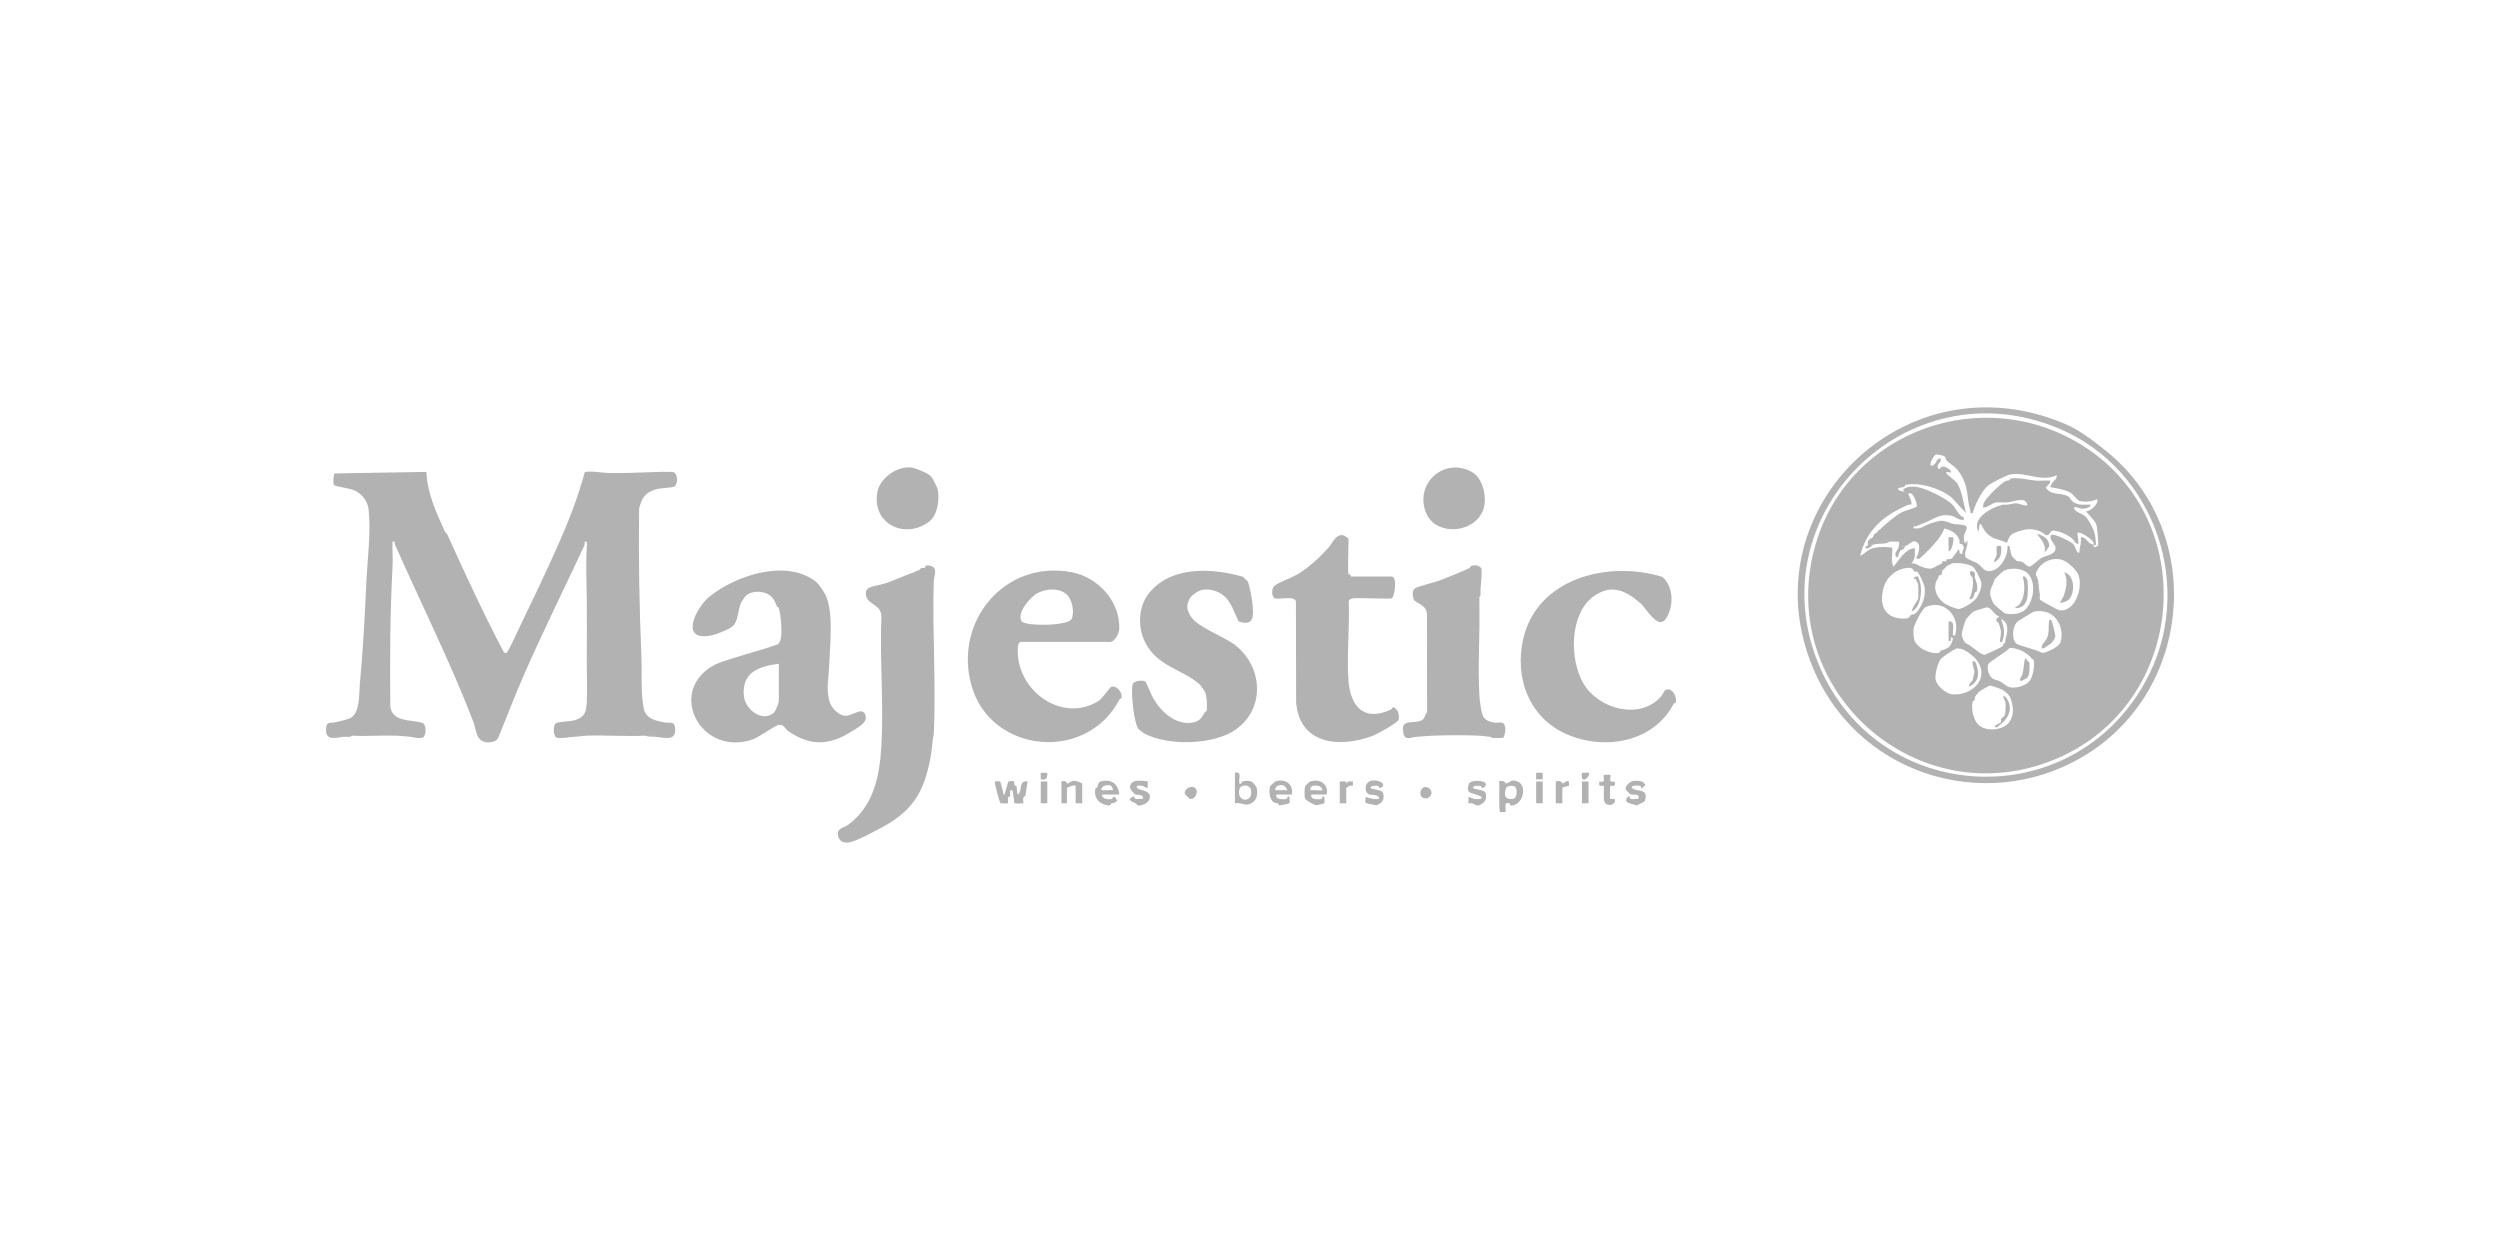 <?xml version="1.0" encoding="UTF-8"?><svg id="Layer_1" xmlns="http://www.w3.org/2000/svg" viewBox="0 0 800 400"><defs><style>.cls-1{fill:#b2b2b2;}</style></defs><path class="cls-1" d="M109.91,235.77c-2.52.24-5.83,1.48-5.57-2.57.17-2.55,1.31-1.67,2.87-2.04,1.32-.32,3.96-.87,5.02-1.45,3.05-1.65,2.64-7.91,2.92-10.85,1.03-10.83,1.58-21.57,2.08-32.46.33-7.29,1.52-16.11.72-23.37-.31-2.84-2.27-5.21-4.91-6.26-1.2-.48-5.9-1.11-6.22-1.63-.26-.42-.14-3.13.26-3.64l29.37-.49c.23,6.83,3.22,13.12,5.98,19.24.13.28.48.3.61.58,5.89,13,11.7,25.58,18.18,37.86.08.32.69.29.9.22.47-.15,3.9-7.7,4.44-8.83,3.82-7.91,7.88-16.4,11.4-24.25,3.6-8.04,6.91-16.28,9.18-24.77,2.58-.44,5.3.25,7.78.31,6.66.15,13.28-.45,19.94-.38,2.21-.15,2.23,4.06.86,4.73-.89.44-4.72.38-6.03.95-3.36,1.04-4.28,2.71-5.17,6-.21,15.85.05,31.64.73,47.44.23,5.47-.27,10.96.7,16.39.62,3.49,3.85,4.15,6.82,4.69,1.86.34,3.22-.7,3.3,2.32.09,3.79-3.8,2.47-6.3,2.25.37-1.08-1.64-.75-2.63-.69-.56.03-.49.34-.52.34-6.18.31-12.63-.19-18.86,0-.32-.52-3.69-.47-3.84-.35-.06.04.03.5,0,.7-1.66.09-4.24.62-5.68.33-1.23-.25-1.55-4.36-.01-4.8s4.11-.36,5.78-.86c3.26-.98,3.59-2.79,3.76-5.84,1.06.19.67-.53.7-1.2.14-3.47.12-7.37,0-10.84-.02-.67.36-1.4-.7-1.2.04-6.5.06-13.03,0-19.53v-16.74c.04-.68.35-2.05-.7-1.75.02.45.09.86-.11,1.29-6.29,13.5-13.31,27.64-19.4,41.56-2.85,6.52-5.38,13.2-8.07,19.79-.52,1.22-2.08,1.61-3.33,1.58-3.96-.11-3.66-3.89-4.75-6.73-7.32-19.03-16.71-37.77-25.07-56.66-.21-.47.34-1.02-.73-.82-.12,2.6.15,5.26.01,7.86-.81,14.97-.87,29.96-.72,44.99.82,5.02,6.64,4,10.23,5.13,1.52.48,1.23,4.35.16,4.69-1.51.48-2.78-.14-4.1-.24-.03-.2.06-.65,0-.7-.17-.13-3.83-.16-4.19.35-4.72-.18-9.63.25-14.32,0-.03,0,.05-.28-.52-.34-.94-.09-2.63-.36-2.28.69ZM227.16,190.8c-4.65,3.73-10.04,14.94.86,12.45,1.49-.34,5.15-1.83,6.28-2.72,2.05-1.63,1.73-5.41,2.96-7.92.05-.1,1.22-1.77,1.3-1.85,1.93-1.9,5.78-1.78,7.89-.17,1.24.95,1.69,2.29,2.2,3.56.05.12.49.11.56.37.71,2.48,1.05,7.08.69,9.67-.07.51-.52,1.64-.93,1.96-6.52,2.38-13.65,3.91-19.88,6.38-16.18,8.17-5.03,29.82,11.73,24.1,2.18-.75,7.4-4.72,8.59-4.71,1.51.02,1.89,1.37,2.75,1.97,7.13,4.99,13.32,4.71,20.56.05,1.58-1.02,4.75-2.53,4.29-4.79-.69-3.36-4.12-.09-6.37-.09s-4.71-2.61-5.24-4.72c-1.07-4.27-.26-6.67-.11-10.71.24-6.6,1.48-16.59-.82-22.54-.55-1.42-2.31-4.14-3.49-5.04-9.56-7.29-25.59-1.84-33.82,4.77ZM249.23,224.43c0,.44-1.1,3.19-1.5,3.56-3.64,3.29-9.23-.78-9.69-5.28-.77-7.54,4.82-9.5,11.19-10.31v12.03ZM355.21,205.42c1.46,0,2.89-2.7,2.95-4.04.38-8.87-6.75-16.65-15.19-18.26-21.46-4.09-37.87,15.75-32.1,36.25,6.12,21.74,36.83,24.72,47.35,4.48.14-.27.59-.3.65-.54.41-1.76-1.57-4.02-3.23-3.54-.48.14-2.95,3.81-4,4.47-11.35,7.2-25.44-2.59-25.94-15.14-.04-.94-.23-3.37.89-3.68h28.63ZM342.93,198.01c-1.03,2.38-14.94,2.42-16.01.8-1.73-2.61,2.87-7.96,5.24-9.1,2.74-1.32,6.71-1.68,9.15.49,1.78,1.58,2.58,5.63,1.63,7.81ZM294.28,182.4c-.58.11-.72.25-1.05.35.3,1.3-.8,1.63-.7.35-2.84.99-5.58,2.27-8.4,3.3-1.93.7-4.27,1-5.99,1.62-.1.04-.94.86-.96.92-.97,4.77,4.7,3.76,4.88,8.28-.59,13.55.75,27.7,0,41.18-.54,9.83-2.43,19.57-10.75,25.61-1.15.83-3.39.98-3.22,2.95.19,2.2,1.87,3.02,3.91,2.55,2.49-.58,6.6-2.86,8.94-4.06,10.43-5.36,14.63-11.03,16.82-23.05-.78-1.24-.3-3.1-.05-4.43.12-.65-.3-1.36.75-1.15.05-.66.31-1.29.35-2.09-1.05.19-.68-.53-.7-1.2-.55-16.45.41-33.11.31-49.51,0-.27-.24-2.22-.32-2.3-.07-.07-2-.06-2.09,0-.78.5.31.32-1.75.7ZM367.61,189.9c-3.43,4.33-3.59,11.02-1.08,15.81,4.07,7.78,11.98,8.39,17.52,13.45.1.09,1.49,2.08,1.57,2.26.58,1.24.77,4.78.48,6.07-.05.24-.52.28-.64.54-.79,1.61-1.74,2.83-3.73,3.18-5.57.99-10.35-3.55-12.85-8.05-.45-.82-2.15-4.96-2.4-5.1-.83-.47-3.83-.34-4.11,1.16-.47,2.5.42,12.34,2.06,14.22.07.08,1.61,1.21,1.71,1.26,7.8,4.15,22.56,3.67,29.48-1.37,9.45-6.88,8.37-20.3-.57-27.05-3.44-2.59-11.91-5.68-13.94-8.95-1.28-2.05-1.58-3.3-.55-5.56.58-1.26,2.94-2.83,4.35-3.05,2.6-.42,5.47.61,7.28,2.45,1.98,2.02,2.91,5.2,4.18,7.68,5.31,1.8,4.72-2.2,4.37-6.11-.11-1.26-.93-5.6-1.45-6.58-.41-.77-1.08-.8-1.41-1.55-9.93-2.91-23.21-3.62-30.28,5.3ZM487.47,204.3c-2.99,12.73,1.99,25.75,14.33,30.85s27.54,2.07,33.77-9.93c.11-.22.61-.21.68-.5.49-2.14-1.48-4.97-3.41-3.87-.11.07-.99,1.69-1.46,2.2-6.78,7.44-19.75,3.8-24.55-4.11-4.7-7.74-4.65-22.55,3.16-28.14,5.65-4.04,10.23-1.86,14.95,2.23,2.02,1.76,5.81,9.22,8.48,4.43,2.2-3.94,2.09-9.76-1.45-12.84-17.2-5.35-39.96.29-44.51,19.69ZM431.51,172.46c0-.25-1.26-1.09-1.65-1.17-2.47-.44-3.45,2.49-4.78,3.99-2.73,3.06-6.53,6.57-10.07,8.61-1.99,1.14-5.39,2.29-7.01,3.44-1.34.96-1.02,3.55-.17,4.07,1.12.69,6.27-.97,6.86,1l.07,32.37c1.09,13.52,13.99,14.71,24.62,10.65,1.23-.47,7.98-4.15,8.19-5.14.29-1.37-.17-3.38-1.57-3.92-.55-.21-.41.48-.99.74-8.53,3.93-12.88-1.01-13.5-9.29-.61-8.17.42-17.15.08-25.4.26-.76.77-.86,1.48-.96,1.78-.24,11.89.36,12.36-.04.96-.84,1.71-6.92-.12-6.92h-13.09s.06-.39-.12-.57-.56-.1-.57-.12c-.29-.49,0-9.78,0-11.34ZM453.5,235.07c.2-.15,4.4-.15,4.89.35,4.72-.17,10.31-.23,15.01,0,.75-.53,3.9-.8,3.49.35.07,0,.39.33.85.36.53.04,3.13.07,3.29-.07.44-.38.8-2.46.67-3.17-.44-2.54-1.78-1.37-3.57-1.67-3.66-.62-3.88-2.26-4.38-5.56-1.13.42-.89-2.43-.35-3.14-.54-9.52.21-19.67,0-29.3-.53-.05-.53-1,0-1.05-.01-.35.02-.7,0-1.05,0-.03-.28.05-.34-.52-.1-.92-.33-2.23.69-1.92.2-2.19.47-4.46.33-6.72-.78-1.07-1.63-1.15-2.97-.98-.62.08-.51.64-1.15.93-2.88,1.32-6.07,2.62-9.14,3.79-2.37.89-5.79,1.51-7.93,2.52-1.08.51-.88,2.53-.54,3.52.44,1.28,3.86,1.57,4.27,4.47l.05,31.74c-.85.76-.66,2.06-1.72,2.55-2.58,1.2-6.26-.39-6.02,3.01.28,3.85,1.89,2.48,4.56,2.26.03-.2-.06-.65,0-.7ZM580.84,215.31c15.26,34.03,57.44,45.67,88.39,25.11,32.65-21.69,36.03-70.8,4.81-96.04-3.94-3.18-8.46-6.67-12.89-8.58-52-22.48-103.09,28.72-80.31,79.51ZM686.45,218.28c-23.66,42.68-85.09,39.49-104.14-4.89-20.75-48.34,27.93-96.93,76.73-76.19,30.97,13.16,43.78,51.56,27.41,81.07ZM456.22,163.82c3.21,8.64,18,6.75,18.89-2.92.3-3.31-.95-7.98-3.93-9.75-8.55-5.07-18.5,3.13-14.96,12.66ZM291.67,149.61c-4.72-.53-10.29,3.43-10.99,8.23-1.47,10,8.95,14.71,16.48,9.21,2.87-2.1,3.48-6.86,2.97-10.19-.11-.76-1.63-3.72-2.13-4.33-.83-1.01-4.98-2.76-6.33-2.91ZM318.37,250.07c-.28.27,1.49,6.74,1.79,6.93.15.1,2.32.13,2.4.05.1-.11-.11-1.37,0-1.86.06-.26.62-.21.68-.48.19-.77-.52-2.12.7-1.86.35.72.55,4.03.7,4.19.1.1,2.7.1,2.8,0,.23-.24-.54-2.03.68-2.34l.71-4.64c-2.91-.37-1.61,2.66-2.97,4.19-.54,0-.43-2.13-.54-2.54-.07-.27-.55-.2-.67-.52-.34-.87.55-1.56-1.91-1.15-.18.03-.89,2.98-1.08,3.5-.12.33-.03.8-.51.7-.11-.62-.92-4.02-1.1-4.14-.34-.21-1.23.02-1.7-.05ZM481.96,250.77c-.12.05-.59-1.36-2.27-.7.28,1.39-.2,9.2.37,9.75.16.15,1.32-.05,1.73.02.17-1.37-.71-3.34,1.17-2.79.32.09.01.88,1.06.69,3.68-.67,4.43-6.32,1.84-7.54-2.16-1.02-2.41-.03-3.9.56ZM484.06,255.69c-2.48.18-2.86-1.18-2.16-3.43.25-.8,1.79-.94,2.59-.68,1.24.41,1.14,3.99-.43,4.11ZM298.8,186.05c.06-1.76,1.42-4.33-.94-4.96-2.19-.59-1.74.56-1.84.62-.27.15-1.58-.27-1.75.7,2.05-.38.97-.2,1.75-.7.09-.06,2.02-.07,2.09,0,.08.08.32,2.03.32,2.3.1,16.39-.86,33.06-.31,49.51.02.67-.36,1.4.7,1.2.74-16.01-.52-32.59-.01-48.67ZM395.19,257.05c2.56-.42,3.29,1.31,5.56-.21,1.63-1.09,1.62-2.68,1.44-4.54-.05-.54-1.23-2.01-1.71-2.19-.75-.29-1.93-.32-2.69-.07-.81.26-.22.95-1.21.73-.27-1.7.94-4.06-1.4-3.49v9.77ZM400.4,253.42c.14,3.78-5.07,3.1-3.7-1.16.35-1.09,3.6-1.66,3.7,1.16ZM352.16,250.1c-.81.24-.82,1.37-1,1.77-.17.38-.61.2-.69.79-.41,2.91,1.41,4.67,4.09,5.08.97.15.78-.5.95-.57.73-.3,1.51-.16,1.97-1.01-1.17-2.33-1.42-.56-1.62-.51-1.16.26-3.15.13-3.27-1.4h5.59c-.26-3.39-2.66-5.15-6.02-4.16ZM356.08,252.86c-.59-.1-3.34.15-3.49,0-.88-.84,1.77-2.32,3.05-1.3.2.16.6,1.16.44,1.3ZM413.35,254.26c.75-3.29-2.25-5.34-5.3-4.15-.1.04-1.54,1.35-1.58,1.44-.53,1.37-.24,4.28,1.09,5.16.51.34,1,.2,1.32.36s.3.63.51.67c.16.03,3.12-.6,3.24-.72.16-.16-.07-1.63.01-2.08-.94-.33-.55.62-.92.7-1.15.25-3.73.28-3.27-1.4h4.89ZM411.95,252.86h-3.84c-.2-1.63,2.02-2.03,3.03-1.28.12.09.87,1.24.81,1.28ZM424.52,254.26c.78-3.41-2.41-5.36-5.49-4.07-.09.04-1.36,1.28-1.39,1.37-.22.56-.22,3.2-.09,3.84.15.73,2.98,2.2,3.71,2.27.13.01,2.45-.54,2.54-.64.16-.16-.07-1.63.01-2.08-.94-.33-.55.62-.92.7-1.15.25-3.73.28-3.27-1.4h4.89ZM423.12,252.86c-.24.19-3.17-.13-3.84,0-.1-1.78,1.65-1.65,3.05-1.28.07.02,1.11,1.03.79,1.28ZM364.39,249.82c-1.6.04-3.09.67-2.71,2.5.08.37,1.51,1.9,1.64,1.93.88.17,2.84-.05,2.37,1.4-.69-.08-1.47.11-2.12.03-.72-.09-.37-.99-1.02-.73-2.44,1.01.27,1.8.94,2.13.37.18.22.71.79.7,1.53-.03,3.58-.96,3.69-2.69.15-2.47-3.83-2.01-4.2-3.11-.27-.81,1.3-.59,1.59-.54.89.16,1.12.64,1.9.71-.07-.43.11-1.99,0-2.09s-2.47-.26-2.87-.25ZM339.67,257.05h1.75v-4.88c0-.15,2.21-1.15,2.79-.7v5.58h2.1v-6.28c0-.13-1.81-.92-2.33-.91-1.37,0-1.55.56-2.39.91-.11.05-.42-1.3-1.92-.7v6.98ZM522.13,250.08c-.88.34-2.16,1.61-1.92,2.54.03.1,1.37,1.5,1.47,1.54,1.03.38,3.31-.46,2.53,1.5-.74-.11-1.71.16-2.39,0-.34-.08-.09-1.12-.91-.69-1.87,2.09,1.34,2.16,2.97,2.81.47-.62,2.32-.96,2.49-1.53,1.32-4.3-2.9-2.66-4.07-4.1-.74-.91,1.8-.78,2.29-.72.74.09.43.63.52.7.37.28,1.47-.81,1.38-1.19-.33-.11-.76-.73-.81-.75-1-.38-2.54-.51-3.55-.12ZM441.45,250.08c-2.68-1.02-5.21.28-4.24,3.38.02.05.79.76.84.78.47.1,3.51.01,3.24,1.23-.14.62-3.54,0-4.19-.52-.17.48-.4,1.74.06,2.04.14.09,3.03.68,3.19.66,1-.15,2.21-1.08,2.35-2.16.42-3.31-1.98-2.29-4.2-3.33.2-.75.97-.69,1.58-.72,1.59-.07,1.14.59,1.27.66.63.31,2.42-1.13.11-2.01ZM475.49,250.98c-.24-1.46-5.02-1.52-5.46-.12-1.04,3.34.87,2.75,3,3.62.38.16,1.25.43,1.08,1-1.53.56-2.82.1-4.19-.52.07.43-.11,1.99,0,2.09.1.09.84-.1,1.18.02.61.21,1.15.73,1.75.69,1.03-.08,2.52-1.16,2.66-2.26.42-3.31-1.98-2.29-4.2-3.33.2-.75.97-.69,1.58-.72,1.59-.07,1.14.59,1.27.66.51.25,1.41-.62,1.33-1.12ZM513.21,247.98c-.41.41,1,2.71-1.4,2.1-.47,2.25,1.06,1.07,1.4,1.39.19.18-.25,4,.23,5.15.71,1.68,3.92,1.02,3.26-.96-.33-.07-1.3.1-1.4,0-.15-.14-.15-4.05,0-4.19.34-.32,1.87.86,1.4-1.39-2.4.62-.99-1.68-1.4-2.1-.07-.07-2.02-.07-2.1,0ZM428.71,257.05h2.1v-4.88c0-.06.92-.66.98-.68.94-.32,1.32.63,1.12-1.41-.97.01-1.66-.37-1.92.7-.27-1.17-1.25-.62-2.27-.7v6.98ZM497.85,257.05h2.1v-4.88c0-.39,2.01-.63,2.09-.71.05-.05.05-1.34,0-1.38-.55-.55-1.63.57-1.92.69-.12.05-.58-1.36-2.27-.7v6.98ZM506.23,250.07v6.98h2.1v-6.98h-2.1ZM491.57,250.07v6.98h2.1v-6.98h-2.1ZM333.04,250.07v6.98h2.1v-6.98h-2.1ZM379.14,254.01c.03.1,1.38,1.5,1.47,1.54,1.6.69,3.12-2.1,1.93-3.3s-3.77.23-3.4,1.76ZM187.77,175.08c-.34,5.93-.06,10.9,0,16.74v-16.74ZM454.63,253.11c-.72,2.28,1.88,3.06,2.96,1.74,1.83-2.24-2.1-4.48-2.96-1.74ZM187.77,224.61c1.06.19.67-.53.7-1.2.14-3.47.12-7.37,0-10.84-.02-.67.36-1.4-.7-1.2-.03,4.34.23,8.96,0,13.25ZM491.56,247.28v2.1h2.1v-2.1h-2.1ZM297.72,237.97c-.25,1.32-.73,3.18.05,4.43.34-1.89.56-3.79.7-5.58-1.05-.2-.63.51-.75,1.15ZM333.03,247.28v2.1c1.9.31,2.11-.29,2.1-2.09h-2.1ZM506.23,247.28c-.75,4.34,3.1,1.03,2.1,0-.11-.11-1.66.07-2.1,0ZM453.5,235.07c-.06.04.03.5,0,.7,1.6-.13,3.29-.29,4.89-.35-.49-.5-4.69-.5-4.89-.35ZM131.21,235.77c-.03-.2.06-.65,0-.7-.17-.13-3.83-.16-4.19.35,1.31.05,2.81.25,4.19.35ZM183.93,235.07c-.06.04.03.5,0,.7,1.33-.07,2.61-.31,3.84-.35-.32-.52-3.69-.47-3.84-.35ZM112.18,235.08c-.94-.09-2.63-.36-2.28.69.93-.09,2.02.3,2.79-.35-.03,0,.05-.28-.52-.34ZM209.77,235.77c.37-1.08-1.64-.75-2.63-.69-.56.03-.49.34-.52.34,1.04.46,2.1.26,3.14.35ZM476.9,235.77c.41-1.15-2.74-.88-3.49-.35,1.15.06,2.33.25,3.49.35ZM473.07,190.6c.06.57.34.49.34.52.62-.67.28-1.63.35-2.44-1.02-.31-.78,1-.69,1.92ZM473.41,222.52c-.54.71-.78,3.56.35,3.14-.16-1.04-.29-2.08-.35-3.14ZM292.53,183.1c-.1,1.28.99.96.7-.35-.31.09-.51.28-.7.35ZM473.41,192.17c-.53.05-.53,1,0,1.05,0-.35.01-.7,0-1.05ZM581.14,173.69c-13.96,46.48,32.33,88.18,77.12,69.01,41.35-17.7,46.25-75.87,8.47-99.93-31.93-20.34-74.78-5.09-85.59,30.92ZM631.24,164.27c.67-2.59,2.99-7.49,5.16-9.05,1.1-.79,5.48-3.05,6.71-3.34,4.88-1.13,10.07,2.58,15.02.18.15,1.35-.88,1.67-1.4,2.44-.28.41-.45.96-.7,1.39,2.11.38,4.32.66,6.25,1.62,1.1.55,2.48,2.6,3.14,2.77,1.7.44,4.06.26,5.62-.55.85,1.24-2.09,3.99-3.49,3.84.95,1.5,3.04,2.99,3.41,4.78.17.81.59,5.53.44,6.14-.07.28-.93.61-1.2.61-.35,0-.18-.7-.21-.72-.24-.17-.86-.23-1.32-.6-.89-.72-1.44-1.99-2.87-1.84.32,1.35-.13,2.66-.36,4-.05.29.19,1.25-.51.87-.5-.27-.87-2.11-1.58-2.79-.76-.72-6.25-3.53-6.98-2.79-.92.93,1.21,3.03,1.35,3.75.49,2.51-2.93,2.67-4.6,3.64-.91.53-2.84,2.59-3.6,2.66-.88.08-1.71-1.16-2.55-1.52-.51-.22-1.13-.06-1.66-.27-.1-.04-1.44-1.44-1.49-1.54-.44-.88-.44-1.85-.7-2.73-.15-.51.2-.61-.71-.51.2,3.16-2.24,7.83-5.77,8.04-1.9.12-2.38-1.53-3.84-2.45-.8-.5-3.28-1.37-3.7-1.9-1.01-1.27.95-3.8.38-5.44l-.69,1.04c.05.9-.22.92-.35,1.4-.17.6-.69,1.12-.35,1.74-1.54.26-.8-.34-1.22-1.39-.86.75-1.68,2.66-2.62,3.14l.35,1.4c1.75-.32,5.19.07,6.7,1.06.78.51,2.58,4.13,2.71,5.07.2,1.51-.6,3.5-1.4,4.76-.83,1.33-4.57,3.81-6.03,3.68-.87-.08-3.66-1.25-4.44-1.83-1.98-1.46-3.32-3.84-2.76-6.27.14-.96.95-1.65,1.03-2.64.01-.16-.45-.49-.28-.97.03-.08,1.18-1.21,1.32-.43.08-.1,1.65-1.67,1.75-1.74-.85.59-1.73.47-1.75-.7-3.26,1.44-2.86,2.37-6.63,1.05-.91-.32-1.91-1.21-3.14-1.05,1.23-1.54,1.15-2.98,1.05-4.88-3.22.33-4.91,3.7-6.81,5.93-.31-.49-.47-1.34-.52-1.92-.08-.92.38-3.87,0-4.19-2.01-.23-4.1-.34-6.08.22-1.81.51-2.49,1.74-4.05,2.4,1.42-6.13,5.11-10.63,10.43-13.82,1.12-.67,3.41-1.86,4.62-2.36.44-.18.88-.26,1.35-.22.13-1.26-.66-2.34-1.05-3.48,1.61-1.04,3.03,3.63,2.74,4.12-.21.36-3.83,1.36-4.68,1.79-2.1,1.07-5.03,3.62-6.79,5.25v1.4c-.43.07-1-.09-1.4,0-.06.1.07.62-.19,1.01-.16.24-1.54,1.73-1.86,2.01-1,.88,1.01.75,1.31.42.2-.22,0-.98.05-1.35.94-.33.55.62.92.7,1.2.27,2.28-.36,3.16-.34.53.01.76.33.81.33.35,0,.7-.02,1.05,0-.21-1.04.89-1.09.7,0,.28-.03.98.06,1.05,0,.12-.11-.33-1.01.7-.7-.04.71.13,1.53-.06,2.22-.13.44-.57.48-.63.57-.43.64-1.54,1.99-.69,2.79.67.64.57-.22.67-.55.2-.63.38-1,.72-1.55.15-.24.02-.67.5-1.08.33-.29.69-.21.9-.32.09-.05.26.05.35,0l.87-1.04.17.34c.54-.24.98-.72,1.21-.74,2.93-.15,1.94,3.82.88,5.44l1.05.18c1.38-1.27,1.8-1.56,3.14-2.97,2.01-2.13,3.8-3.97,4.92-6.78,2.16.53,4.16,1.62,4.86,3.82l.52.7.87-1.39c.01-1.8.67-1.95.91-3.12.32-1.55-3.01-1.19-4.2-1.44s-2.43-1-3.89-1.03c-1.1-.02-2.94.72-4,1.06-.78.25-2.07,1.11-3.05,1.31-.61.13-1.22.11-1.84.08-.19-1.06.32-.53.82-.73,1.24-.47,2.33-.91,3.37-1.36,2.87-1.25,4.36-2.66,7.77-2.01,1.35.26,2.55,1.67,4.1,1.31.03-.23-.03-.47,0-.7-1.71-.58-2.45-2.87-3.62-4.06-1.39-1.42-3.84-2.74-5.64-3.61-2.95-1.43-7.47-3.47-10.3-1.22l.7.52c-.42.18-2.81-.3-2.09-1.04.16-.16,1.42-.23,1.82-.39.29-.12.28-.6.52-.66,4.46-.98,11.44,1.25,14.84,4.2l4.47,4.85c-.71-2.82-1.27-6.81-2.69-9.33-.6-1.07-3.38-2.94-3.59-3.41-.5-1.13,1.87.45,1.39-.69-.24-.56-1.46-1.32-2.08-1.43-1.56-.29-1.13,1.25-1.94.56-.8-1.4,1.1-1.78.88-3.14-1.55-.31-1.25,1.56-2.55,2.16-1.88.87.05-3.01.81-3.4.49-.25,2.22.19,2.7.43.79.39.49,1.04.87,1.42,1.19,1.2,2.81,1.86,4.1,3.83,3.23,4.96,2.08,7.39,3.5,12.3.15.51-.35.85.69.7ZM607.5,171.94c-.38-.38.31-1.07.69-.69s-.31,1.07-.69.69ZM665.19,184.24c1.29,3.96-1.1,11.63-6.16,11.07-.38-.04-5.98-3.08-6.17-3.38-.37-.58,0-1.17-.09-1.62-.37-1.79-.32-3.04-.59-4.57-.31-1.73-1.43-1.39.04-3.75,1.74-2.8,5.99-4.08,8.93-2.24,1.35.85,3.55,2.95,4.05,4.49ZM615.9,190.28c-.21,1.9-1.57,4.92-3.08,6.08-.36.28-.92.21-1.14.35-.83.53-.51,1.13-1.91,1.21-6.46.34-8.67-4.02-7-9.93.98-3.45,4.13-5.99,7.72-6.27,1.96-.15,1.67.88,2.3,1.31.1.07.48-.27.56-.21.67.47,1.51,2.34,1.81,3.07.69,1.65.95,2.4.72,4.39ZM647.82,195.31c-1.36,1.2-4.55,1.48-6.21.98-.36-.11-3.49-2.81-3.75-3.23-.22-.36-.88-2.12-.96-2.54-.37-1.99.99-3.4,1.42-5.21,1.29-1.11,2.24-2.67,4.06-3.1,2.23-.52,5.42-.21,6.89,1.71,2.35,3.07,1.46,8.83-1.46,11.39ZM625.65,204.73c-.07.09-.49-.26-.69-.35-.78,2.83-1.45,3.03-3.92,3.87-.29.1-.28.59-.52.65-2.62.62-7.48-1.63-8.03-4.44-.17-.88-.24-2.54-.12-3.41.18-1.26,2.73-6.24,3.79-6.75,4.83-2.36,9.75,1.34,9.86,6.44.02.75-.26,1.76-.36,2.6-.05.45.04.94,0,1.4ZM642.34,198.87c.22.4-.03.99.08,1.42.1.38,1.03-.03.61,2.09l-1.31,2.35c-.06.19.04.52-.07.81-.15.41-.55.47-.63.58-.06.08.13.44-.23.72-.47.36-5.48,2.72-5.82,2.7-1.31-.07-4.48-3.25-6-3.77-.59-.59-1.15-1.86-1.21-2.66s1-4.31,1.43-5.07c.11-.19,2.04-2.19,2.17-2.26.44-.26,4.17-1.47,4.55-1.43,1.1.11,2.28,2,3.12,2.61.24.17.54.06.6.1.39.28,2.59,1.56,2.72,1.81ZM659.28,205.69c-.43,1.27-4.57,3.35-5.85,3.22-1.36-.94-7.43-2.25-8.25-3.02-1.55-1.46-1.24-5.64.55-7.09.34-.27,4.95-3.07,5.26-3.12,1.69-.28,3.8-.11,5.25.82,2.98,1.91,4.18,5.86,3.04,9.2ZM650.79,211.25c.38,1.75-.19,4.63-1.03,6.23-.97,1.86-4.71,2.96-6.66,2.43-1.05-.29-2.21-1.41-3.07-1.88-.52-.28-1.48-.37-2.2-.79-1.43-.84-2.11-3.18-1.59-4.75.21-.63,6.08-4.07,6.85-5.18,2.47.02,5.72,1.49,7.17,3.55.09.12.47.13.53.4ZM634.01,216.04c-.58,4.23-5.56,6.66-9.56,6.1-1.89-.27-4.76-2.8-5.06-4.71-.26-1.62.6-5.05,1.56-6.42.53-.75,4.42-3.39,5.26-3.49,1.78-.2,3.57,1.19,4.88,2.24,1.86,1.48,3.26,3.83,2.92,6.28ZM633.31,232.13c-1.87-1.57-2.62-5.37-2.06-7.63.06-.24.52-.24.57-.36.17-.42.05-.88.22-1.18.05-.08.98-1.34,1.04-1.4.48-.49,3.36-2.18,3.92-2.18.15,0,2.55.83,2.87.96,1.85.78,3.19,1.91,3.78,3.9.69,2.35.77,4.82-.69,6.84-1.9,2.63-7.16,3.12-9.64,1.04ZM647.49,160.06c.77.1,1.95,1.92.75,1.71-3.4-.61-1.82-1.1-5.83-.29-.51.1-1.18-.1-1.83.08-3.42.93-9.82,4.27-7.42,8.64.35-4.81.89-1.67,2.15-.08,1.95,2.45,4.27,2.37,6.91,3.57.9-2.44,1.2-2.81,3.69-3.65,2.65-.89,4.33-1,6.97,0,.79.3,1.67,1.22,1.93,1.24,1.17.07,1.36-1.32,1.82-1.42,1.76-.37,6.83,1.79,7.43,3.83.18.01.87.53,1.05.35.12-.13-.26-3.04-.35-3.48.8-.7,4.28,1.83,4.9,2.61.36.45.29,1.18.33,1.22.33.38.72.05.71-.53,0-.65-.25-2.48-.4-3.1-.36-1.45-1.86-4.39-2.93-5.45-.97-.96-3.4-1.47-3.66-2.62-.24-1.05,1.86.2,2.86.11.51-.05,2.7-.41,2.37-1.32-2.04-.04-3.82.37-5.58-.89-.54-.39-1.1-1.58-1.69-1.86-2.3-1.1-5.43-.14-7.02-2.7l1.37-1.52c-.08-.14.08-.64,0-.7-.2-.15-3.61.08-4.38.01-2.75-.24-5.43-1.12-8.3-.7-.36.92-.95.52-1.52.8-1.86.93-6.35,5.46-7.06,7.14-.17.4,0,.96-.38,1.29,1.4.33,2.85-1.24,4.09-1.5s2.68.07,3.94-.08c1.8-.21,3.18-.97,5.08-.72ZM638.92,197.98c-.33,1.22.53,1.09.66,1.44.18.48.65,1.93.71,2.36.16,1.13-.45,3.5-.33,3.64.08.09.58-.08.7,0,1.09-2.76.64-4.7-.35-7.32,2.77,1.17,2.13,4.3,1.39,6.63l1.31-2.35c.43-2.12-.51-1.7-.61-2.09-.11-.43.13-1.02-.08-1.42-.14-.25-2.33-1.53-2.72-1.81.24.71-.62.65-.7.92ZM625.65,204.73c.04-.46-.05-.94,0-1.4-1.05.19-.68-.53-.7-1.2-.06-1.59.66-3.35-1.4-3.33v6.28c.94.18.7-.24.7-1.05.65-.19.62.32.7.35.21.09.63.44.69.35ZM622.86,179.26c1.07,0,1.04.21,0,.35-.68.09-1.56-.39-1.4.7.02,1.17.9,1.29,1.75.7.06-.05,1.32-.68,1.4-.7l-.35-1.4c-.24.12-1.22-.27-1.4.35ZM600.51,170.54c-1.21.27-.62.7-1.24,1.38-.37.41-1.18.62-1.39,1.06-.25.52-.05,1.08-.17,1.51s-1-.01-.69.94c1.48.35,1.58-1.05,3.05-1.31,1.57-.28,3.07.12,4.63-.78-.04,0-.28-.32-.81-.33-.88-.02-1.96.61-3.16.34-.37-.08.02-1.03-.92-.7-.05.37.15,1.13-.05,1.35-.3.33-2.31.46-1.31-.42.32-.28,1.69-1.76,1.86-2.01.26-.39.13-.91.19-1.01.39-.09.96.07,1.4,0v-1.4c-.64.59-.64.13-1.4,1.4ZM628.45,172.29l-.87,1.39-.52-.7c.08.24-.16.84.05,1.01.36.29,1.01-.47,1.34,1.43.13-.48.4-.5.35-1.4-.02-.31-.36-.84-.35-1.74ZM620.14,183.18c-.18.48.29.81.28.97,1.41-.1.91-1.22,1.05-1.4-.15-.78-1.29.35-1.32.43ZM607.5,175.43c.06-.09.51-.13.63-.57.2-.68.02-1.5.06-2.22-1.02-.32-.58.59-.7.7.63.56,0,1.35,0,2.09ZM608.69,175.05c-.48.41-.35.84-.5,1.08.62-.1,1.48-.77,1.4-1.4-.2.11-.56.03-.9.32ZM607.5,171.94c.38.38,1.08-.31.69-.69s-1.08.31-.69.69ZM606.45,173.33c.19-1.09-.91-1.04-.7,0,.22.01.48.02.7,0ZM610.81,173.69l-.87,1.04c.36-.18.7-.54,1.05-.7l-.17-.34ZM651.84,170.9c1.45,1.96,2.91,3.1,2.45,5.92l1.43-1.9c.08-.97-.22-1.79-.86-2.51-.61-.67-2.08-1.47-3.02-1.52ZM638.9,177.68c-.11.69-.97,1.35-.68,2.28,2.12-1.42,2.37-2.74,2.09-5.23-2.26-.47-1.15,1.26-1.41,2.95ZM660.57,183.1c1.27,2.59.61,5.04-.19,7.66l-1.21,2.1c.31.26,2.36-.53,2.67-.81,2.26-1.98,2.24-7.98-1.28-8.95ZM631.86,214.95c-.03.26-.53,2.34-.64,2.77-.05.18-1.4,1.13-1.03,2,1.77-.96,2.83-2.19,2.8-4.35,0-.72-.53-3.32-1.07-3.67-1.52-.97-.05,3.05-.07,3.24ZM630.54,182.75c-.56,1.34.66,1.73.72,2.24.3,2.33-.19,4.69-1.08,6.82,1.5-.01,1.42-1.37,1.78-2.16.15-.32.59-.3.65-.53.41-1.71-.24-2.79-.61-4.2-.15-.56.06-1.46-.13-1.78-.07-.12-1.23-.53-1.34-.4ZM614.48,186.59c-.08-.3-.62-2.02-.7-2.09-.24-.21-1.24.09-1.39.52-.11.3.46.06.59.26.05.08.77,1.46.79,1.55.15.61.14,4.1.04,4.84-.03.21-1.22,1.89-1.38,2.19-.3.56-.55,1.19-.74,1.8,2.83-.97,3.46-6.44,2.79-9.07ZM647.3,184.68c.84,2.65.64,6.78-1.2,8.91-.43.5-1.18.47-1.24,1.02,1.93.03,3.19-.9,3.73-2.71.41-1.39.5-5.06.08-6.44-.02-.06-.63-.92-.68-.95-.09-.06-.73-.13-.7.17ZM655.68,198.97c-.25,1.96.17,3.39-.74,5.48-.17.4-2.62,2.78-1.18,3.07.14.03,2.29-1.39,2.47-1.54.53-.46,1.34-1.59,1.46-2.22s-1.02-4.97-1.32-5.3c-.48-.52-.63.04-.69.52ZM641.19,222.52c-.43.75.42,1.38.54,2.25s.08,2.93-.11,3.77c-.21.92-.98,1.08-1.2,1.41-.21.31,0,.88-.18,1.2-.17.3-1.72.75-2.02,1.31,1.02.73,1.24-.16,1.54-.37,3.38-2.32,4.89-6.54,1.42-9.57ZM648,210.66c-.32,1.54-.46,3.51-.78,4.98-.14.67-1.44,1.98-.44,2.34,1.22-.88,2.16-.54,2.51-2.36.17-.89.23-2.53.12-3.41-.08-.62-.41-.46-.57-.66-.25-.32-.46-.82-.85-.9ZM623.56,171.94c-.16.16.11,3.84,0,4.54,1.23-.28,1.77-4.17,1.39-4.54-.05-.05-1.34-.05-1.39,0ZM622.86,179.61c1.04-.14,1.07-.35,0-.35v.35Z"/></svg>